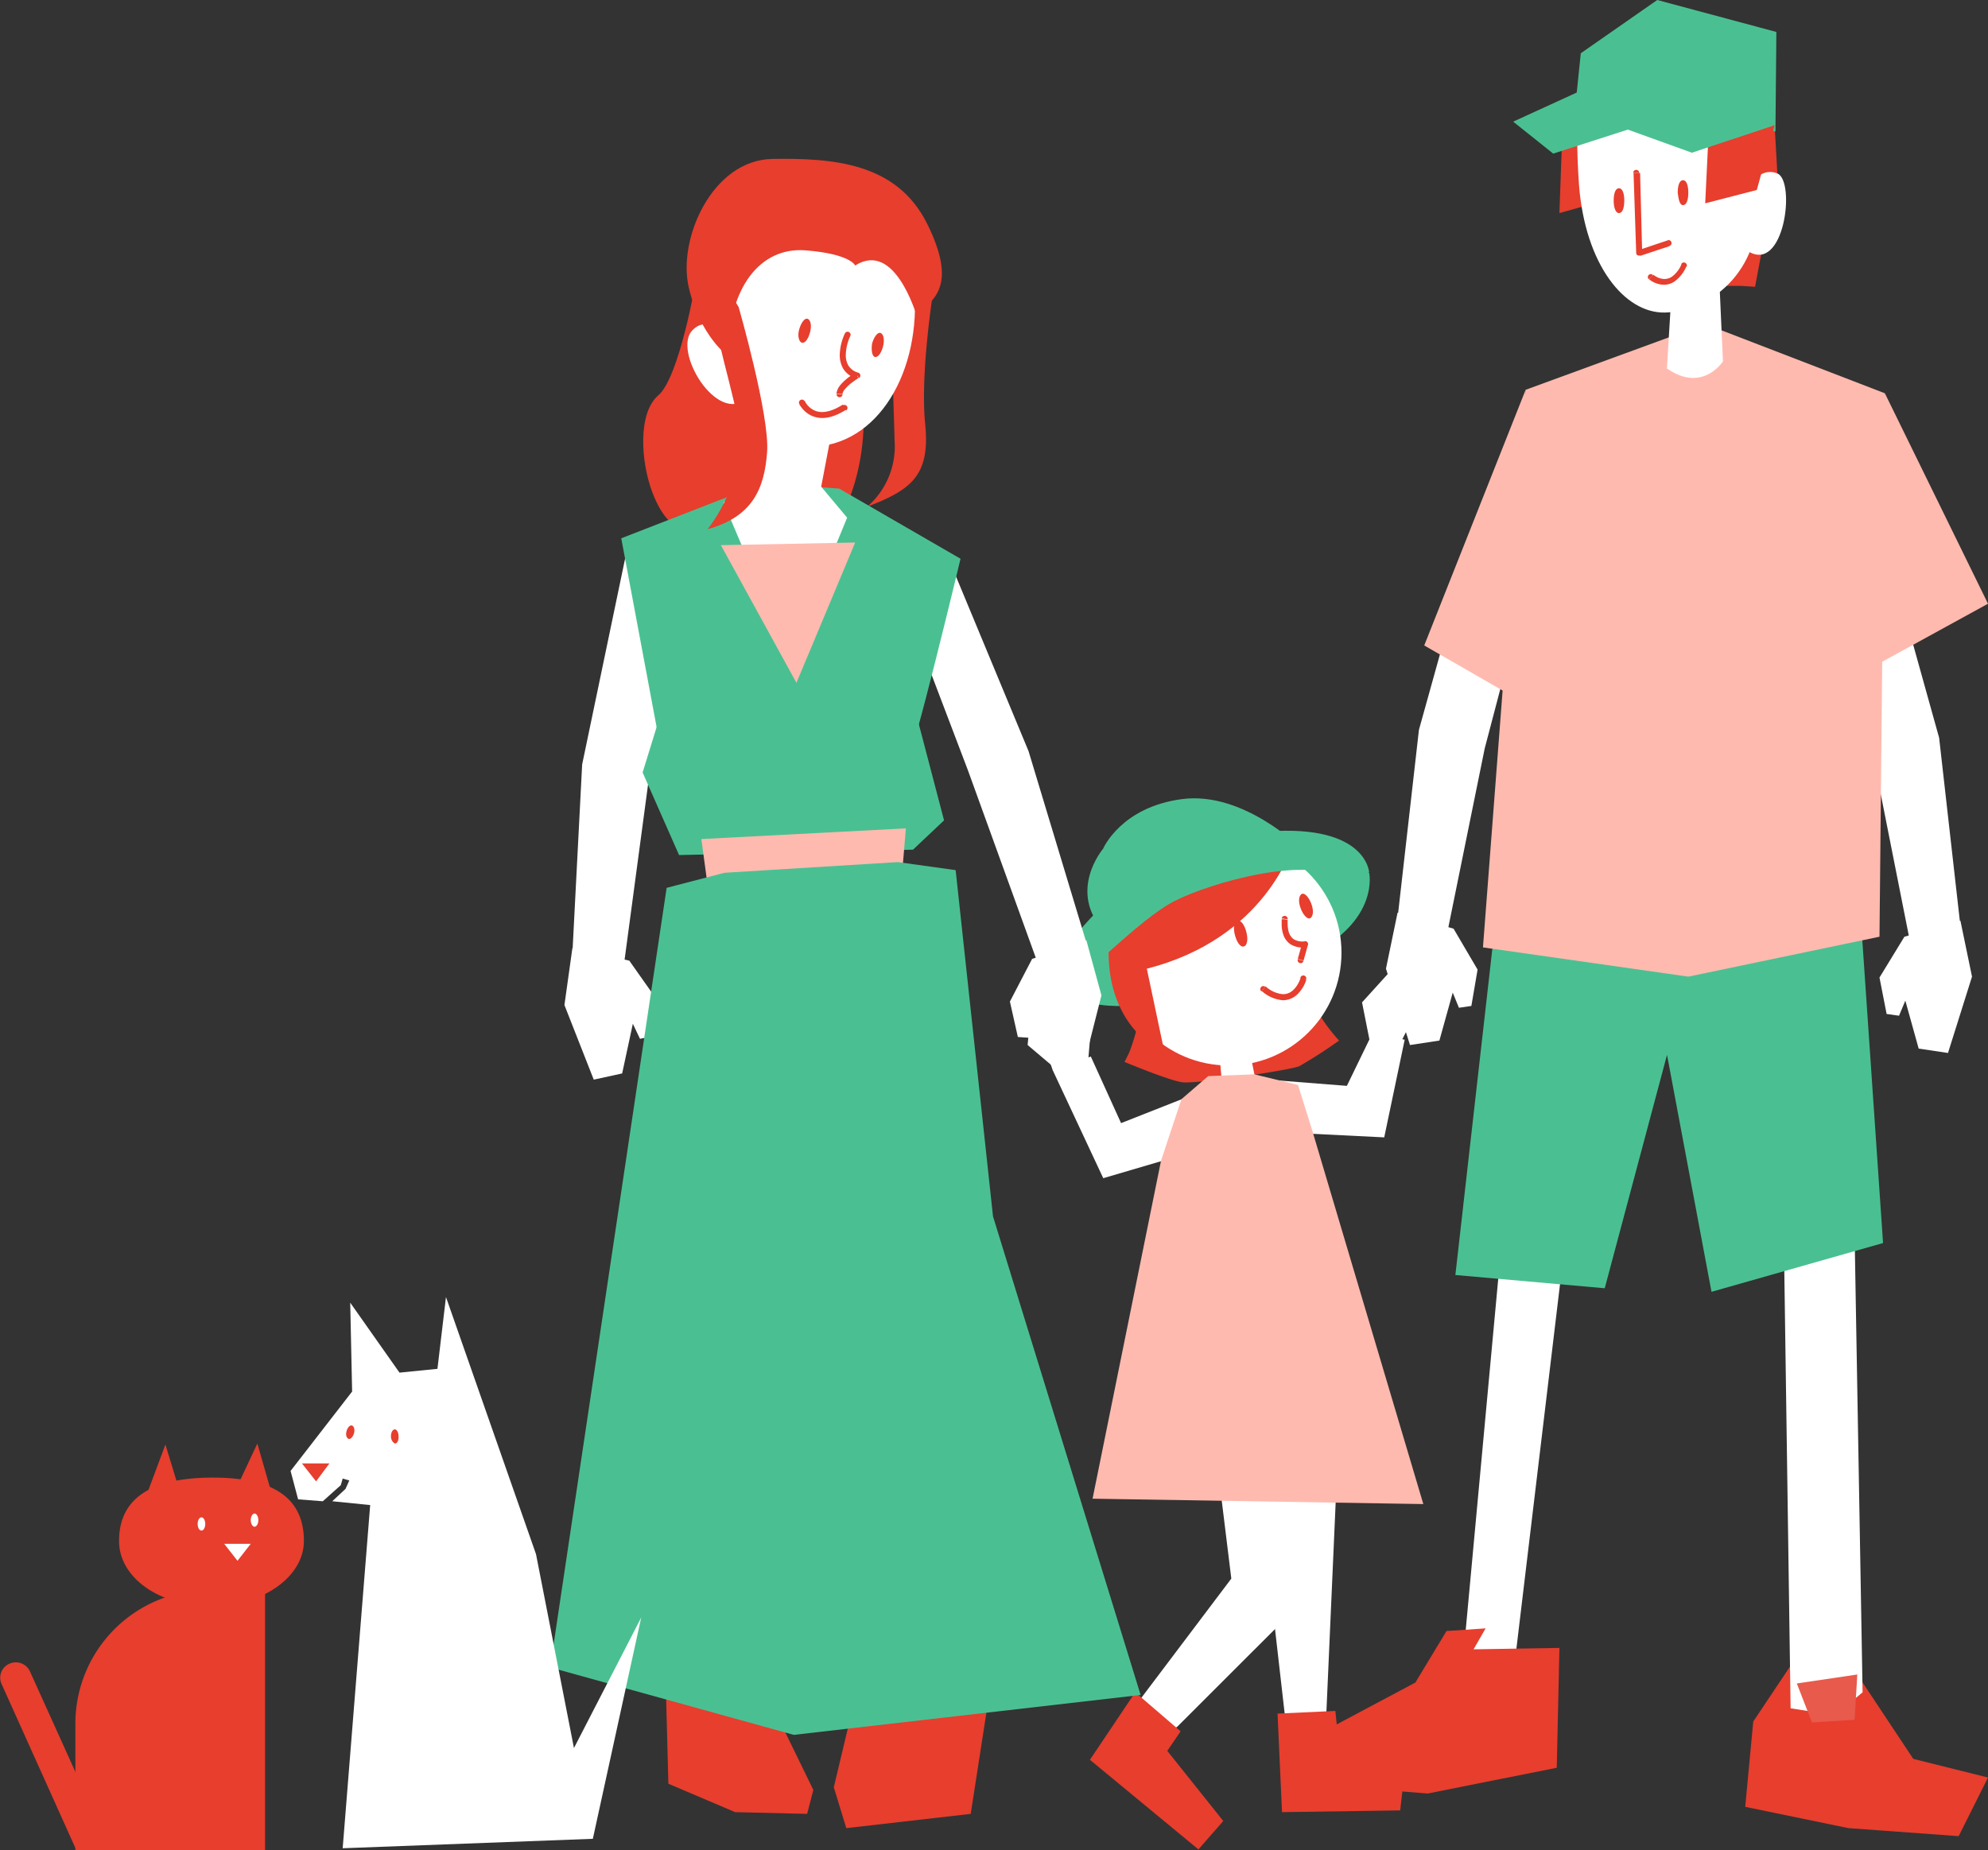 <svg xmlns="http://www.w3.org/2000/svg" viewBox="0 0 240 223.41"><rect x="0" y="0" width="240" height="223.41" fill="#333333" stroke="none"/><defs><style>.cls-1{fill:#fff;}.cls-2{fill:#e73e2e;}.cls-3{fill:#4ac092;}.cls-4{fill:#ffbaaf;}.cls-5{fill:#e85a4b;}</style></defs><g id="レイヤー_2" data-name="レイヤー 2"><g id="レイヤー_1-2" data-name="レイヤー 1"><polygon class="cls-1" points="184.39 70.76 179.24 90.38 174.73 112.57 168.72 110.86 171.3 88.13 178.49 62.29 184.39 70.76"/><polygon class="cls-1" points="168.72 110.21 175.48 112.14 178.38 117.08 177.63 121.47 176.13 121.69 175.38 119.86 173.77 125.65 170.22 126.19 167.32 116.97 168.72 110.21"/><polygon class="cls-1" points="221 71.72 226.15 91.34 230.55 113.54 236.67 111.82 234.1 89.09 226.9 63.26 221 71.72"/><polygon class="cls-1" points="236.67 111.18 229.91 113.11 226.9 118.04 227.76 122.44 229.26 122.65 230.02 120.83 231.63 126.62 235.17 127.15 238.07 117.93 236.67 111.18"/><polygon class="cls-2" points="188.58 16.73 188.26 25.73 194.38 24.02 196.52 16.19 193.2 14.79 188.58 16.73"/><polygon class="cls-2" points="214.24 15.12 214.56 20.8 213.27 27.23 211.88 34.63 210.16 34.52 206.51 34.52 210.59 14.69 214.24 15.12"/><polygon class="cls-1" points="191.16 131.44 182.68 202.31 178.6 204.35 176.45 202.2 183.1 130.37 191.16 131.44"/><polygon class="cls-2" points="224.22 202.2 230.98 212.39 240 214.64 236.46 221.72 223.15 220.75 210.69 218.18 211.66 207.88 216.17 201.13 224.22 202.2"/><polygon class="cls-2" points="188.26 198.99 175.16 199.2 171.3 208.1 183 208.74 188.26 198.99"/><polygon class="cls-2" points="170.87 203.17 174.63 196.95 179.35 196.63 173.55 206.71 170.87 203.17"/><polygon class="cls-2" points="174.09 204.35 188.26 198.99 187.94 213.46 172.37 216.57 158.84 215.5 159.6 209.17 170.87 203.17 174.09 204.35"/><polygon class="cls-1" points="223.58 131.01 224.86 204.35 221.54 207.13 216.17 206.28 215.09 131.34 223.58 131.01"/><polygon class="cls-3" points="224.65 110.97 227.33 150.1 206.62 155.99 201.25 127.37 193.73 155.56 175.7 153.96 180.85 108.5 224.65 110.97"/><polygon class="cls-4" points="205.86 39.13 227.55 47.49 226.9 113.11 203.82 117.93 179.03 114.4 184.18 47.07 205.86 39.13"/><polygon class="cls-4" points="227.55 47.49 240 72.9 223.58 81.91 227.55 47.49"/><polygon class="cls-4" points="184.18 47.07 171.94 77.94 184.61 85.23 184.18 47.07"/><path class="cls-1" d="M192.66,9.76S195.13,5,203.5,6.65s8.27,6.86,8.8,16.83S205.86,37.63,201,37.74,191.37,32,190.62,22.3C190,12.87,190.83,12.22,192.66,9.76Z"/><polygon class="cls-3" points="208.87 14.79 214.34 15.87 214.45 3.86 200.07 0 190.84 6.43 189.87 15.87 208.87 14.79"/><path class="cls-1" d="M210.8,22.94s1.5-2.89,3.76-2,.86,12.33-3.65,9.32Z"/><path class="cls-1" d="M207.47,31.73,208,43.64s-2.47,3.86-6.76.85l.64-10.61Z"/><polygon class="cls-5" points="218.75 207.99 216.92 203.28 224.22 202.2 223.9 207.67 218.75 207.99"/><path class="cls-2" d="M199.32,33.45l-.24.28h0l0,0,.09.06a2.21,2.21,0,0,0,.32.21,3.12,3.12,0,0,0,1.13.37,2.28,2.28,0,0,0,1.52-.37,4.31,4.31,0,0,0,1.44-1.82L203,31.9a3.56,3.56,0,0,1-1.17,1.52,1.61,1.61,0,0,1-1.06.26,2.19,2.19,0,0,1-.84-.28l-.26-.16-.06-.05h0Zm4.3-1.24a.37.37,0,0,0-.18-.48.35.35,0,0,0-.48.17Zm-4.07,1a.35.35,0,0,0-.51,0,.36.36,0,0,0,0,.51Z"/><path class="cls-2" d="M198,30.9l3.55-1.18-.23-.69-3.54,1.18Zm-.79-10,.32,9.65.72,0L198,20.89Zm4.34,8.8a.37.37,0,0,0,.23-.46.37.37,0,0,0-.46-.23Zm-3.66.84h-.36a.35.35,0,0,0,.15.28.34.34,0,0,0,.32,0Zm0-9.67a.36.36,0,1,0-.72,0Z"/><path class="cls-2" d="M194.81,24.23c0-.86.21-1.5.64-1.5s.64.64.64,1.5-.21,1.5-.64,1.5S194.81,25,194.81,24.23Z"/><path class="cls-2" d="M202.54,23.27c0-.86.21-1.51.64-1.51s.64.65.64,1.51-.21,1.5-.64,1.5S202.64,24,202.54,23.27Z"/><polygon class="cls-2" points="206.29 15.65 205.86 24.55 212.09 22.94 214.24 15.12 210.91 13.72 206.29 15.65"/><polygon class="cls-3" points="214.24 15.12 204.25 18.44 196.52 15.65 187.51 18.55 182.68 14.69 198.13 7.61 214.24 15.12"/><polygon class="cls-1" points="147.36 180.12 157.02 180.22 155.41 195.23 142.1 208.53 140.17 209.49 137.16 205.85 148.65 190.62 147.36 180.12"/><polygon class="cls-1" points="161.31 180.01 152.08 180.55 155.41 209.71 160.03 208.96 161.31 180.01"/><polygon class="cls-2" points="137.05 204.35 142.53 209.06 140.92 211.42 147.68 219.89 144.68 223.32 131.58 212.5 137.05 204.35"/><polygon class="cls-2" points="154.23 206.92 161.21 206.6 161.85 212.82 169.47 214.75 169.04 218.61 154.77 218.82 154.23 206.92"/><path class="cls-3" d="M165.29,105.39s1.28,5.68-7,9.86-29.42,10.4-30.27,2.25l7.19-9.54L157,102.39Z"/><path class="cls-2" d="M137.48,123.08a23,23,0,0,1-1.18,4.07l-.54,1.08s5.37,2.25,7,2.46,12.56-1.39,14.07-1.93a56.82,56.82,0,0,0,4.83-3.11s-2.8-3-3.12-5C158.42,118.58,137.48,123.08,137.48,123.08Z"/><ellipse class="cls-1" cx="148.32" cy="115.04" rx="13.63" ry="13.62"/><polygon class="cls-1" points="139.95 114.4 140.92 122.01 134.91 117.61 139.95 114.4"/><path class="cls-2" d="M157.34,118.15l-.35-.1h0v0s0,.07,0,.12a2.75,2.75,0,0,1-.17.4,3.26,3.26,0,0,1-.72,1,1.74,1.74,0,0,1-1.24.48,3.61,3.61,0,0,1-2.07-.94l-.45.57a4.35,4.35,0,0,0,2.51,1.1,2.5,2.5,0,0,0,1.74-.68,4.09,4.09,0,0,0,.89-1.23,4.17,4.17,0,0,0,.19-.46.65.65,0,0,0,0-.15l0,0h0Zm-4.6,1a.36.36,0,0,0-.51.06.36.36,0,0,0,.06.51Zm4.95-.9a.36.36,0,0,0-.25-.45.37.37,0,0,0-.45.25Z"/><path class="cls-2" d="M157.21,113.87l-.54,1.93.7.19.54-1.93ZM155.09,111l-.36,0h0v0s0,.07,0,.12,0,.24,0,.41a3.73,3.73,0,0,0,.16,1.21,2.31,2.31,0,0,0,.84,1.24,2.73,2.73,0,0,0,1.91.4l-.08-.72a2,2,0,0,1-1.41-.27,1.66,1.66,0,0,1-.57-.86,3.71,3.71,0,0,1-.13-1,2.82,2.82,0,0,1,0-.34.34.34,0,0,0,0-.09v0h0Zm1.58,4.84a.37.37,0,0,0,.25.45.36.36,0,0,0,.45-.26Zm.89-1.83.35.09a.37.37,0,0,0-.08-.33.33.33,0,0,0-.31-.12Zm-2.11-3a.36.36,0,0,0-.3-.41.36.36,0,0,0-.42.3Z"/><path class="cls-2" d="M150.47,112.57c-.21-.85-.64-1.5-1.07-1.39s-.54.86-.32,1.71.64,1.51,1.07,1.4S150.69,113.43,150.47,112.57Z"/><path class="cls-2" d="M158.31,109.14c-.32-.86-.86-1.39-1.18-1.18s-.43.86-.11,1.72.86,1.39,1.18,1.18S158.63,110,158.31,109.14Z"/><path class="cls-2" d="M156.05,102.07s-3.22,11.25-17.6,14.9l2.15,10.18s-6.87-2.68-6.77-12.43S143.17,95.53,156.05,102.07Z"/><path class="cls-3" d="M128.89,119c1.08,0,8.49-7.94,12.89-10.19s16.42-5.68,20.61-2.47l2.9-1s-.33-6.22-13.53-4.82c-11.27,1.07-19.22,8.79-22.33,13S128.89,119,128.89,119Z"/><path class="cls-3" d="M157,102.39s-6.87-6.86-14.28-5.9-9.55,6-9.55,6-4.4,5.15.21,10.08l15.46-9.86Z"/><polygon class="cls-1" points="150.79 126.51 152.19 133.48 147.79 133.8 147.14 126.51 150.79 126.51"/><polygon class="cls-1" points="150.36 130.16 162.6 131.12 165.72 124.69 169.58 125.55 167.11 137.34 151.97 136.59 150.36 130.16"/><polygon class="cls-1" points="148.65 130.37 148.86 137.66 133.19 142.27 127.07 129.19 131.69 127.58 135.34 135.62 148.65 130.37"/><polygon class="cls-1" points="165.39 125.87 164.43 121.04 168.61 116.43 170.22 117.72 171.94 116.75 172.8 118.58 168.18 127.69 165.39 125.87"/><polygon class="cls-1" points="131.36 128.23 131.79 122.97 130.29 121.36 128.04 117.5 124.71 119.11 124.06 126.19 129 130.37 131.36 128.23"/><polygon class="cls-4" points="140.17 140.13 131.9 180.97 171.83 181.62 158.41 136.48 156.7 131.01 151.44 129.73 145.86 129.94 142.63 132.73 140.17 140.13"/><path class="cls-2" d="M112.69,35s-1.62,10-1,16.19-1.61,7.93-7,10A9.6,9.6,0,0,0,108,53.28c-.11-5.36-.86-18,1-21.22S112.69,35,112.69,35Z"/><polygon class="cls-2" points="80.37 203.28 80.69 215.39 88.75 218.82 97.44 219.03 98.19 216.14 92.5 204.45 80.37 203.28"/><polygon class="cls-2" points="116.12 202.52 103.24 204.99 100.66 215.82 102.17 220.75 117.19 219.03 119.23 205.85 116.12 202.52"/><path class="cls-2" d="M84,34s-2,11.58-4.51,13.72-2.14,8-.75,11.69,3,4.18,3,4.18L100,65s5-6.22,4.18-16.72-2-19.62-2-19.62Z"/><polygon class="cls-1" points="82.2 74.19 78.33 94.03 75.33 116.43 69.1 115.15 70.28 92.31 75.76 66.04 82.2 74.19"/><polygon class="cls-1" points="69.1 114.5 75.97 116 79.3 120.72 78.76 125.12 77.26 125.44 76.4 123.62 75.11 129.62 71.68 130.37 68.14 121.36 69.1 114.5"/><polygon class="cls-1" points="108.39 70.76 116.87 93.06 125.25 116.22 131.26 114.18 124.17 90.7 114.51 67.44 108.39 70.76"/><polygon class="cls-1" points="131.15 113.54 124.6 115.79 121.92 120.94 122.88 125.22 124.49 125.33 125.14 123.4 127.07 129.19 130.61 129.51 132.97 120.19 131.15 113.54"/><path class="cls-1" d="M99.91,22.94c1.83.11,10,2.58,10.52,12.65s-5,18.87-13.42,18.34-10.84-9.76-11-17.16S89.93,22.51,99.91,22.94Z"/><path class="cls-1" d="M88.53,42S86,37.42,83.59,39.88s2.9,11.37,6.55,8.26Z"/><path class="cls-2" d="M103.24,32.06s-.54-1.4-6-1.83S87.89,34.74,87.89,43c0,0-3.33-2.36-4.73-8.25S86,19.3,93.26,19.19s15,.43,18.67,7.83.86,9.22-1.28,10.93C110.54,38,108.07,29,103.24,32.06Z"/><polygon class="cls-1" points="100.45 51.89 98.73 60.9 93.9 63.68 91.11 60.36 91.54 49.64 100.45 51.89"/><polygon class="cls-3" points="87.89 59.82 77.58 93.28 81.98 103.25 110.22 102.6 113.97 99.06 104.53 63.04 87.89 59.82"/><polygon class="cls-4" points="84.67 101.32 85.31 106.03 108.93 105.17 109.36 100.03 84.67 101.32"/><path class="cls-3" d="M92.18,58.32,75,65l5,26.7,29.41.43c.65,0,6.55-24.66,6.55-24.66L101.31,59Z"/><polygon class="cls-3" points="87.46 105.39 80.48 107.21 66.42 201.34 95.83 209.49 137.7 204.67 119.88 146.88 115.37 105.07 108.39 104.1 87.46 105.39"/><path class="cls-2" d="M103.45,45.35l-.18-.31h0l-.06,0-.25.16a8.83,8.83,0,0,0-.74.54,5.82,5.82,0,0,0-.79.78,2,2,0,0,0-.45,1l.72.07A1.2,1.2,0,0,1,102,47a5.4,5.4,0,0,1,.68-.67c.25-.2.5-.37.68-.5l.22-.14.07,0h0ZM102,40.26a6.53,6.53,0,0,0-.62,2.54,3.29,3.29,0,0,0,.4,1.69,2.73,2.73,0,0,0,1.62,1.21l.21-.7a2,2,0,0,1-1.2-.88,2.46,2.46,0,0,1-.3-1.31,5.74,5.74,0,0,1,.54-2.23Zm-1,7.31a.35.35,0,0,0,.32.39.36.36,0,0,0,.4-.32Zm2.5-2.22.18.31a.34.34,0,0,0,.18-.35.36.36,0,0,0-.25-.31Zm-.85-4.77a.36.36,0,1,0-.65-.32Z"/><path class="cls-2" d="M96.8,48.57l-.34.14h0v0a.36.36,0,0,1,.06.11c0,.09.12.21.22.36a3.34,3.34,0,0,0,1,.9c1,.55,2.39.67,4.41-.61l-.39-.62c-1.85,1.18-3,1-3.65.6a2.37,2.37,0,0,1-.76-.7c-.08-.11-.13-.21-.17-.27a.56.56,0,0,0,0-.08v0h0Zm5.35,1a.38.38,0,0,0,.11-.5.37.37,0,0,0-.5-.12Zm-5-1.09a.36.36,0,0,0-.47-.2.37.37,0,0,0-.2.48Z"/><path class="cls-2" d="M96.48,39.78c.21-.75.64-1.4,1-1.29s.54.75.32,1.61-.64,1.39-1,1.28S96.26,40.53,96.48,39.78Z"/><path class="cls-2" d="M105.28,41.49c.21-.75.64-1.39,1-1.29s.54.76.33,1.61-.65,1.4-1,1.29S105.17,42.24,105.28,41.49Z"/><polygon class="cls-1" points="91.75 57.14 87.35 60.68 95.3 79.44 102.27 62.51 98.41 57.9 91.75 57.14"/><polygon class="cls-4" points="87.03 65.83 103.24 65.51 96.15 82.45 87.03 65.83"/><path class="cls-2" d="M89.18,37.1s3.75,13.08,3.43,17.47-1.72,7.83-7.19,9.33c0,0,5.15-6.22,3.65-13.3s-3.33-11.57-2.36-14S89.18,37.1,89.18,37.1Z"/><polygon class="cls-2" points="21.57 179.68 19.97 174.43 17.46 181.16 19.29 183.56 21.57 179.68"/><polygon class="cls-2" points="28.55 179.68 31.07 174.31 33.13 181.51 30.04 183.68 28.55 179.68"/><path class="cls-2" d="M14.37,186.07c0-5.93,5.15-7.65,11.32-7.65s11,1.72,11,7.65c0,4.34-5,7.88-11.21,7.88S14.37,190.53,14.37,186.07Z"/><path class="cls-2" d="M25.12,192H32v31.4H9.1V208A16.13,16.13,0,0,1,25.12,192Z"/><path class="cls-2" d="M12.65,221.81l-3.43,1.6-9-20a1.84,1.84,0,0,1,.91-2.51,1.88,1.88,0,0,1,2.52,1Z"/><polygon class="cls-1" points="28.67 188.47 27.07 186.42 30.27 186.42 28.67 188.47"/><polygon class="cls-1" points="69.29 211.08 64.71 187.67 53.84 156.62 52.81 165.29 48.23 165.75 42.28 157.3 42.51 168.03 35.08 177.62 35.99 181.05 38.97 181.28 41.14 179.34 41.37 178.54 42.17 178.77 41.71 179.79 40.11 181.28 44.69 181.74 41.37 223.18 71.57 222.04 77.41 195.32 69.29 211.08"/><ellipse class="cls-1" cx="24.32" cy="184.02" rx="0.46" ry="0.8"/><path class="cls-1" d="M30.27,183.56c0-.46.23-.8.46-.8s.46.34.46.8-.23.8-.46.8S30.27,184,30.27,183.56Z"/><path class="cls-2" d="M41.83,172.83c.11-.46.45-.8.68-.69s.35.46.23.92-.46.8-.68.68S41.71,173.29,41.83,172.83Z"/><path class="cls-2" d="M47.2,173.4c0-.46.23-.8.46-.8s.46.34.46.91-.23.8-.46.8A1,1,0,0,1,47.2,173.4Z"/><polygon class="cls-2" points="38.16 178.88 36.45 176.71 39.77 176.71 38.16 178.88"/></g></g></svg>